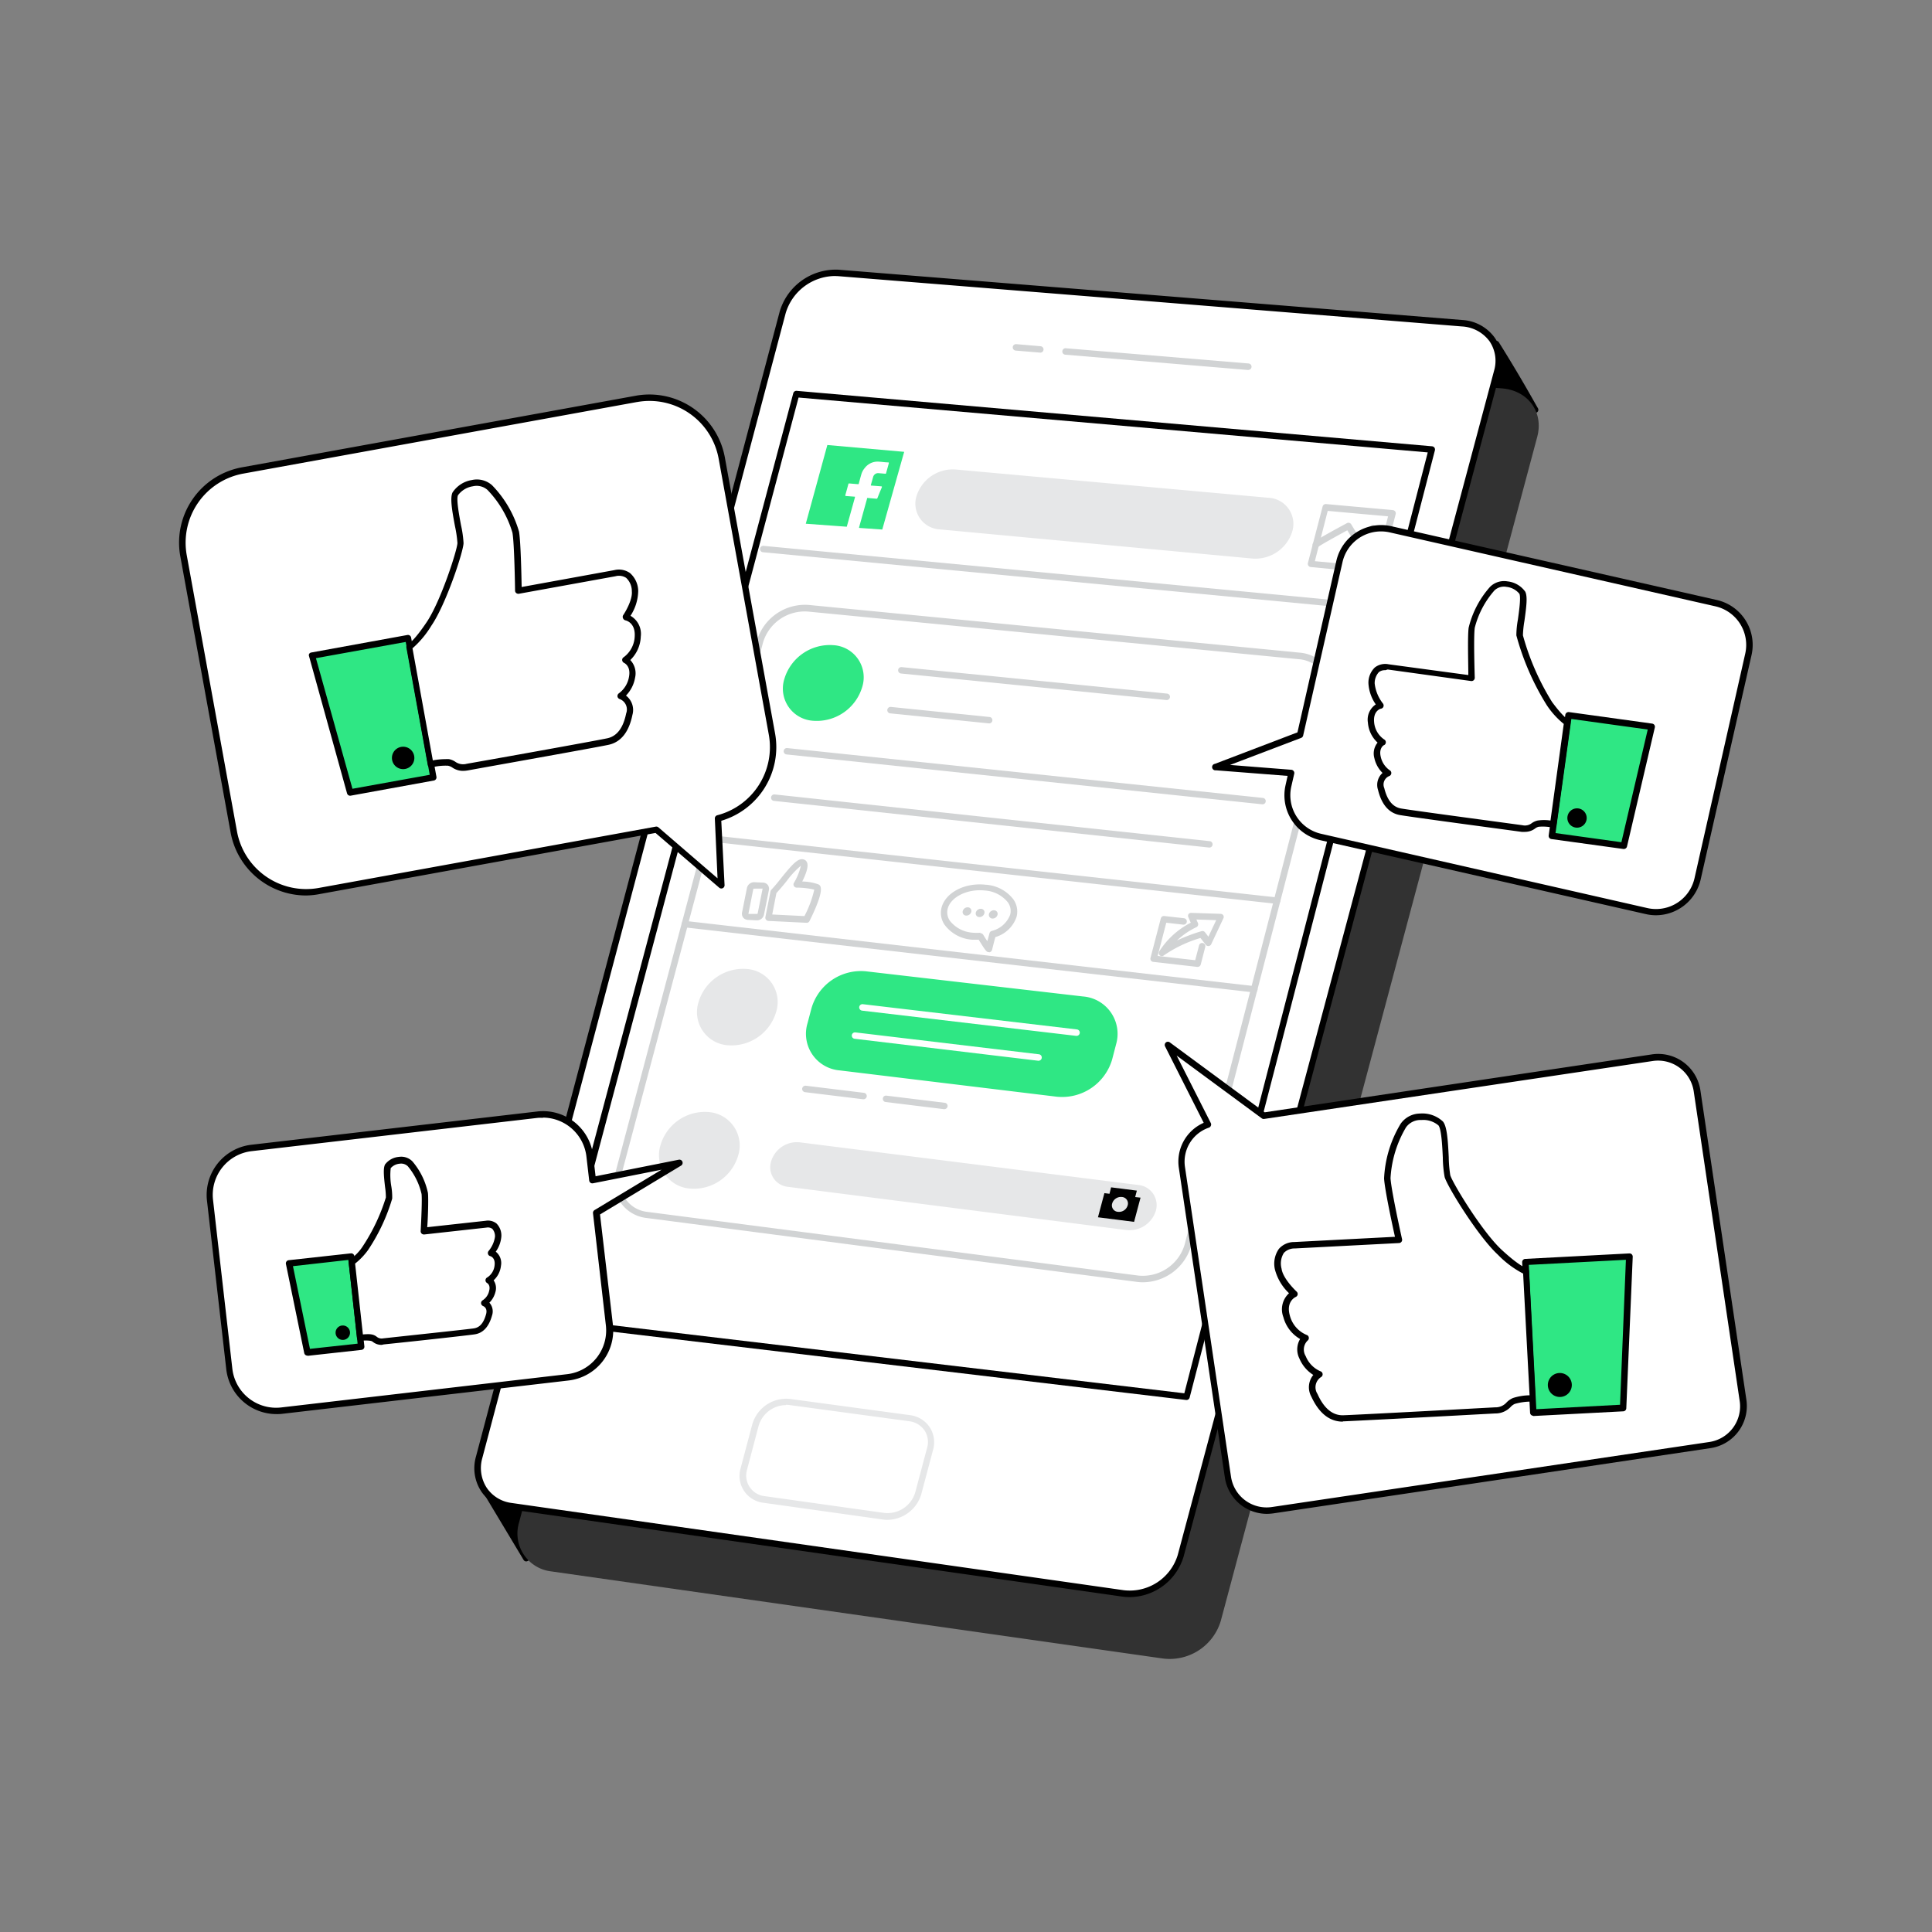 <svg width="296" height="296" fill="none" xmlns="http://www.w3.org/2000/svg"><rect width="100%" height="100%" fill="#808080" stroke="none"/><path d="M235.172 62.762s-2.299-4.223-5.92-10.054c0 0-11.672 8.712-11.574 8.229.099-.484 17.494 1.825 17.494 1.825Z" fill="#000"/><path d="M235.172 63.255h-.069c-6.137-.819-16.172-2.032-17.247-1.884-.296.118-.375.059-.474 0a.51.51 0 0 1-.227-.533c0-.138.06-.276.385-.355.681-.267 7.341-5.15 11.386-8.17a.49.49 0 0 1 .571-.015.47.47 0 0 1 .14.143c3.631 5.782 5.92 10.045 5.979 10.084a.485.485 0 0 1 0 .513.49.49 0 0 1-.444.217Zm-15.787-2.802c2.151.118 6.404.582 14.85 1.697a203.393 203.393 0 0 0-5.19-8.722c-5.269 3.947-8.091 5.99-9.63 7.025h-.03ZM80.64 238.734l-5.821-9.709 8.051-7.281-2.23 16.99Z" fill="#000"/><path d="M80.64 239.227a.5.5 0 0 1-.424-.237l-5.822-9.708a.495.495 0 0 1 .1-.622l8.05-7.282a.49.49 0 0 1 .768.143c.046.09.064.192.051.291l-2.23 16.961a.49.49 0 0 1-.394.425l-.099.029Zm-5.19-10.103 4.884 8.14 1.875-14.258-6.759 6.118Z" fill="#000"/><path d="m84.42 240.747 93.733 13.349a8.165 8.165 0 0 0 8.88-5.752l48.494-181.448c.987-3.76-1.411-7.065-5.387-7.39L134.572 51.8a8.456 8.456 0 0 0-8.515 6.039L79.516 233.288a5.837 5.837 0 0 0 .719 4.868 5.851 5.851 0 0 0 4.184 2.591Z" fill="#323232"/><path d="m78.312 230.762 93.733 13.349a8.148 8.148 0 0 0 8.88-5.752L229.4 56.911c.987-3.76-1.411-7.065-5.387-7.39l-95.569-7.706a8.453 8.453 0 0 0-8.515 6.038l-46.511 175.42a5.84 5.84 0 0 0 4.894 7.489Z" fill="#fff"/><path d="M173.081 244.693a8.474 8.474 0 0 1-1.125-.079l-93.733-13.359a6.343 6.343 0 0 1-4.5-2.773 6.468 6.468 0 0 1-.799-5.328l46.532-175.419a8.958 8.958 0 0 1 9.028-6.413l95.568 7.706a6.582 6.582 0 0 1 4.934 2.683 6.257 6.257 0 0 1 .848 5.328l-48.495 181.448a8.705 8.705 0 0 1-3.11 4.459 8.704 8.704 0 0 1-5.148 1.747ZM127.862 42.288a7.964 7.964 0 0 0-7.489 5.694L73.891 223.4a5.556 5.556 0 0 0 .671 4.529 5.4 5.4 0 0 0 3.819 2.338l93.733 13.36a7.681 7.681 0 0 0 8.328-5.397l48.465-181.438a5.351 5.351 0 0 0 .156-2.334 5.348 5.348 0 0 0-.857-2.176 5.617 5.617 0 0 0-4.252-2.269l-95.569-7.706-.523-.02Z" fill="#000"/><path d="m117.048 229.706 18.293 2.575a4.932 4.932 0 0 0 5.328-3.512l1.825-6.818a3.681 3.681 0 0 0-.477-3.085 3.663 3.663 0 0 0-2.68-1.602l-18.313-2.486a4.934 4.934 0 0 0-5.278 3.512l-1.796 6.759a3.634 3.634 0 0 0 1.6 4.149c.456.277.968.45 1.498.508Z" fill="#fff"/><path d="M135.953 232.853a3.881 3.881 0 0 1-.681-.049l-18.293-2.565a4.147 4.147 0 0 1-3.631-3.492 4.137 4.137 0 0 1 .119-1.787l1.795-6.759a5.42 5.42 0 0 1 5.812-3.867l18.322 2.476a4.287 4.287 0 0 1 3.039 1.845 4.235 4.235 0 0 1 .523 3.463l-1.805 6.789a5.476 5.476 0 0 1-5.2 3.946Zm-15.53-17.582a4.419 4.419 0 0 0-4.194 3.177l-1.776 6.729a3.171 3.171 0 0 0 2.694 4.045l18.283 2.566a4.433 4.433 0 0 0 4.795-3.148l1.816-6.818a3.211 3.211 0 0 0-.395-2.664 3.311 3.311 0 0 0-2.348-1.411l-18.313-2.476a3.207 3.207 0 0 0-.562-.04v.04Z" fill="#E6E7E8"/><path d="m191.196 56.684-27.952-2.338a.496.496 0 1 1 .079-.987l27.952 2.328a.494.494 0 0 1 0 .987l-.079.01ZM159.366 54.02h-.049l-3.7-.306a.494.494 0 1 1 .079-.986l3.71.315a.494.494 0 0 1 0 .987l-.04-.01Z" fill="#D1D3D4"/><path d="m219.365 68.87-37.582 145.128-97.581-11.603 37.809-142.02 97.354 8.494Z" fill="#fff"/><path d="M181.783 214.491h-.049l-97.591-11.613a.457.457 0 0 1-.346-.207.49.49 0 0 1-.069-.404l37.809-142.021a.493.493 0 0 1 .523-.365l97.345 8.495a.533.533 0 0 1 .365.207.517.517 0 0 1 .069.415l-37.572 145.109a.495.495 0 0 1-.484.384Zm-96.93-12.52 96.595 11.494 37.296-144.152-96.397-8.406L84.853 201.97Z" fill="#000"/><path d="m191.867 85.574-47.922-4.47a3.945 3.945 0 0 1-3.552-5.022 5.84 5.84 0 0 1 5.979-4.154l47.922 4.332a4.007 4.007 0 0 1 3.71 5.11 5.917 5.917 0 0 1-6.137 4.204Z" fill="#E6E7E8"/><path d="m211.058 87.863-10.242-.987a.487.487 0 0 1-.355-.207.492.492 0 0 1-.079-.405l2.259-8.672a.493.493 0 0 1 .523-.365l10.232.927a.502.502 0 0 1 .365.207.493.493 0 0 1 .069.405l-2.249 8.702a.492.492 0 0 1-.523.395Zm-9.61-1.885 9.245.859 1.973-7.726-9.245-.839-1.973 7.706Z" fill="#D1D3D4"/><path d="M208.423 84.113a.495.495 0 0 1-.424-.246l-1.579-2.625c-1.973 1.085-4.104 2.26-4.439 2.536a.516.516 0 0 1-.523.177.494.494 0 0 1-.346-.601c.059-.247.119-.444 5.259-3.207a.494.494 0 0 1 .651.187l1.826 3.03a.505.505 0 0 1-.168.68.582.582 0 0 1-.257.07Z" fill="#D1D3D4"/><path d="M212.192 83.512a.472.472 0 0 1-.375-.168l-1.558-1.766-2.161 1.45a.495.495 0 0 1-.553-.819l2.516-1.697a.503.503 0 0 1 .651.089l1.845 2.092a.503.503 0 0 1 0 .7.53.53 0 0 1-.365.119Z" fill="#D1D3D4"/><path d="M132.105 105.238a7.27 7.27 0 0 1-7.519 5.19 4.937 4.937 0 0 1-4.587-4.182 4.931 4.931 0 0 1 .167-2.212 7.27 7.27 0 0 1 7.489-5.19 4.93 4.93 0 0 1 4.615 4.175 4.934 4.934 0 0 1-.165 2.219Z" fill="#2FE784"/><path d="M118.923 155.005a7.143 7.143 0 0 1-7.518 5.131 5.083 5.083 0 0 1-4.401-6.542 7.131 7.131 0 0 1 7.499-5.13 5.076 5.076 0 0 1 4.588 4.304 5.086 5.086 0 0 1-.168 2.237ZM113.111 176.988a7.078 7.078 0 0 1-7.528 5.101 5.121 5.121 0 0 1-3.761-2.259 5.125 5.125 0 0 1-.639-4.341 7.085 7.085 0 0 1 7.498-5.101 5.138 5.138 0 0 1 4.43 6.6Z" fill="#E6E7E8"/><path d="m178.685 107.251-40.64-4.065a.49.49 0 0 1-.426-.35.485.485 0 0 1 .164-.522.492.492 0 0 1 .36-.105l40.641 4.055a.497.497 0 0 1 .469.518.497.497 0 0 1-.518.469h-.05ZM151.503 110.823h-.06l-15.056-1.53a.49.49 0 0 1-.426-.35.48.48 0 0 1-.018-.192.505.505 0 0 1 .542-.444l15.067 1.539c.131 0 .256.052.349.144a.496.496 0 0 1 0 .698.496.496 0 0 1-.349.144l-.049-.009ZM193.387 123.225l-72.875-7.637a.49.49 0 0 1-.427-.35.494.494 0 0 1 .525-.627l72.875 7.637a.49.49 0 0 1 .435.543.483.483 0 0 1-.176.328.483.483 0 0 1-.357.106ZM185.237 129.845h-.05l-66.619-7.143a.49.49 0 0 1-.434-.543.5.5 0 0 1 .542-.444l66.61 7.154c.131 0 .256.052.349.144a.496.496 0 0 1 0 .698.496.496 0 0 1-.349.144l-.049-.01Z" fill="#D1D3D4"/><path d="M175.094 196.455c-.304 0-.607-.02-.908-.059l-75.115-9.788a5.583 5.583 0 0 1-4.025-2.417 5.706 5.706 0 0 1-.71-4.726l21.627-81.302a7.695 7.695 0 0 1 7.893-5.485l75.214 7.31a5.855 5.855 0 0 1 4.341 2.418 5.585 5.585 0 0 1 .77 4.667l-21.707 83.867a7.739 7.739 0 0 1-7.38 5.515Zm-.78-1.036a6.689 6.689 0 0 0 7.193-4.775l21.707-83.818a4.604 4.604 0 0 0-.622-3.857 4.93 4.93 0 0 0-3.621-1.974l-75.223-7.301a6.672 6.672 0 0 0-6.848 4.756L95.263 179.75a4.764 4.764 0 0 0 .582 3.947 4.621 4.621 0 0 0 3.325 1.973l75.144 9.748Z" fill="#D1D3D4"/><path d="M195.666 138.479h-.059l-87.232-9.581a.49.49 0 0 1-.328-.182.49.49 0 0 1 .075-.693.51.51 0 0 1 .362-.112l87.231 9.591a.49.49 0 0 1 .426.35.484.484 0 0 1 .018.193.505.505 0 0 1-.493.434ZM192.153 152.045h-.059l-87.221-9.965a.493.493 0 0 1-.439-.548.5.5 0 0 1 .182-.333.5.5 0 0 1 .365-.106l87.222 9.995a.497.497 0 0 1 .468.518.493.493 0 0 1-.518.469v-.03ZM115.983 141.005h-.05l-1.371-.069a.983.983 0 0 1-.701-.356.988.988 0 0 1-.177-.759l.759-3.799a1.116 1.116 0 0 1 1.115-.858l1.372.059a.988.988 0 0 1 .7.355c.08.108.137.231.167.362a.97.97 0 0 1 .011.398l-.76 3.798a1.101 1.101 0 0 1-.379.623 1.105 1.105 0 0 1-.686.246Zm-.474-4.855s-.099 0-.099.069l-.749 3.799h1.322a.085.085 0 0 0 .062-.015.084.084 0 0 0 .036-.054l.76-3.809-1.332.01ZM123.56 141.38l-5.841-.287a.505.505 0 0 1-.454-.384.486.486 0 0 1 0-.208l.78-3.946a.515.515 0 0 1 .138-.247c.533-.562 1.105-1.263 1.658-1.973 1.519-1.865 2.427-2.911 3.275-2.664a.79.79 0 0 1 .533.473c.276.661-.266 1.974-.74 2.911a7.71 7.71 0 0 1 2.467.434c.345.178 1.134.592-1.342 5.604a.478.478 0 0 1-.474.287Zm-5.249-1.273 4.934.246a16.491 16.491 0 0 0 1.509-4.055 12.024 12.024 0 0 0-2.693-.306.472.472 0 0 1-.425-.246.478.478 0 0 1 0-.484 8.875 8.875 0 0 0 1.066-2.624 13.256 13.256 0 0 0-2.141 2.299 35.484 35.484 0 0 1-1.608 1.894l-.642 3.276Z" fill="#D1D3D4"/><path d="m172.568 188.453-51.85-6.62a3.008 3.008 0 0 1-2.585-3.858 4.124 4.124 0 0 1 4.391-2.96l51.849 6.532a3.102 3.102 0 0 1 2.29 1.331 3.108 3.108 0 0 1 .424 2.615 4.22 4.22 0 0 1-4.519 2.96Z" fill="#E6E7E8"/><path d="m161.932 168.029-33.28-4.035a5.63 5.63 0 0 1-4.191-2.434 5.625 5.625 0 0 1-.743-4.788l.612-2.309a7.892 7.892 0 0 1 8.298-5.654l33.29 3.858a5.73 5.73 0 0 1 4.277 2.449 5.734 5.734 0 0 1 .804 4.862l-.611 2.349a7.986 7.986 0 0 1-8.456 5.702Z" fill="#2FE784"/><path d="m173.92 183.402.256-.987-3.946-.503-.247.986-.779-.098-.987 3.7 5.535.7.987-3.71-.819-.088Zm-2.635 2.259a.977.977 0 0 1-.758-.424.987.987 0 0 1-.13-.859 1.394 1.394 0 0 1 1.48-.986.976.976 0 0 1 .764.426.98.98 0 0 1 .124.866 1.371 1.371 0 0 1-1.48.977Z" fill="#000"/><path d="M132.302 168.414h-.089l-8.88-1.085a.506.506 0 0 1-.434-.553.515.515 0 0 1 .553-.434l8.88 1.085a.497.497 0 0 1 .463.523.496.496 0 0 1-.523.464h.03ZM144.685 169.934h-.06l-8.939-1.096a.487.487 0 0 1-.411-.352.488.488 0 0 1-.013-.19.48.48 0 0 1 .351-.42.46.46 0 0 1 .192-.014l8.939 1.095a.484.484 0 0 1 .333.185.5.5 0 0 1 .101.367.508.508 0 0 1-.493.425Z" fill="#D1D3D4"/><path d="M164.941 158.705h-.059l-32.807-3.867a.506.506 0 0 1-.434-.553.502.502 0 0 1 .553-.434L165 157.719a.495.495 0 0 1-.059.986ZM159.12 162.514h-.059l-28.12-3.365a.49.49 0 0 1-.253-.871.496.496 0 0 1 .361-.105l28.13 3.354a.49.49 0 0 1 .424.553.493.493 0 0 1-.483.434Z" fill="#fff"/><path d="M151.433 145.869c-.276 0-.493-.286-1.489-1.895h-.987a5.756 5.756 0 0 1-4.193-2.229 3.208 3.208 0 0 1-.504-2.704c.612-2.309 3.582-3.848 6.759-3.493a5.785 5.785 0 0 1 4.223 2.22 3.226 3.226 0 0 1 .503 2.704 4.83 4.83 0 0 1-1.243 1.947 4.832 4.832 0 0 1-2.003 1.151 68.753 68.753 0 0 0-.493 1.904.54.54 0 0 1-.395.424l-.178-.029Zm-1.223-2.891a.505.505 0 0 1 .424.227c.267.444.474.779.642.987l.325-1.224a.491.491 0 0 1 .326-.335 4.03 4.03 0 0 0 2.841-2.497 2.263 2.263 0 0 0-.355-1.894 4.93 4.93 0 0 0-3.512-1.806c-2.684-.296-5.23.987-5.703 2.773a2.267 2.267 0 0 0 .355 1.894c.426.525.956.956 1.557 1.266a4.887 4.887 0 0 0 1.936.53c.38.035.764.035 1.144 0l.02.079Z" fill="#D1D3D4"/><path d="M148.809 139.712a.787.787 0 0 1-.819.562.54.54 0 0 1-.483-.7.769.769 0 0 1 .809-.563.554.554 0 0 1 .493.701ZM150.812 139.939a.771.771 0 0 1-.819.562.544.544 0 0 1-.501-.467.57.57 0 0 1 .017-.243.783.783 0 0 1 .819-.553.54.54 0 0 1 .484.701ZM152.825 140.166a.78.78 0 0 1-.819.562.554.554 0 0 1-.407-.243.567.567 0 0 1-.077-.467.783.783 0 0 1 .819-.553.545.545 0 0 1 .484.701ZM178.034 146.5a.512.512 0 0 1-.326-.118.496.496 0 0 1-.098-.622 12.414 12.414 0 0 1 4.825-4.39l-.356-.819a.513.513 0 0 1 0-.474.484.484 0 0 1 .425-.217l4.519.148a.508.508 0 0 1 .404.237.482.482 0 0 1 0 .464l-1.855 3.946a.483.483 0 0 1-.394.286.497.497 0 0 1-.444-.187l-.81-1.046a19.737 19.737 0 0 0-5.653 2.694.492.492 0 0 1-.237.098Zm5.259-5.624.237.533a.492.492 0 0 1-.247.651 11.22 11.22 0 0 0-2.96 2.033 26.294 26.294 0 0 1 3.769-1.431.492.492 0 0 1 .523.168l.523.681 1.194-2.536-3.039-.099Z" fill="#D1D3D4"/><path d="m183.431 148.138-6.739-.769a.468.468 0 0 1-.355-.208.492.492 0 0 1-.069-.404l1.579-6.048a.489.489 0 0 1 .523-.366l3.019.336a.495.495 0 0 1 .256.88.497.497 0 0 1-.365.107l-2.595-.296-1.322 5.091 5.752.651.592-2.269a.484.484 0 0 1 .409-.37.5.5 0 0 1 .49.244.498.498 0 0 1 .049.372l-.691 2.684a.496.496 0 0 1-.533.365ZM211.758 93.635h-.049l-94.819-9.028a.488.488 0 0 1-.426-.342c-.018-.062-.025-.127-.018-.191a.48.48 0 0 1 .173-.335.477.477 0 0 1 .36-.109l94.819 9.018a.49.49 0 0 1 .426.35.503.503 0 0 1-.137.51.485.485 0 0 1-.329.127Z" fill="#D1D3D4"/><path d="M135.173 81.124h-.098l-3.355-.237c-.109 0-.118 0-.089-.138.405-1.44.799-2.881 1.204-4.322 0-.138 0-.138.168-.128l1.263.108c.088 0 .128 0 .167-.108.178-.444.355-.888.543-1.332l.138-.326c0-.088 0-.118-.069-.128l-1.519-.118c-.099 0-.119 0-.089-.138.118-.405.227-.81.345-1.214a.791.791 0 0 1 .799-.553l1.036.09c.089 0 .129 0 .148-.12l.415-1.489c0-.079 0-.118-.069-.128-.553 0-1.096-.109-1.658-.119a2.48 2.48 0 0 0-1.973.987 2.6 2.6 0 0 0-.523.987c-.129.454-.257.917-.375 1.371 0 .099-.069.118-.168.109l-1.292-.109c-.089 0-.119 0-.148.109-.148.562-.306 1.124-.464 1.687 0 .099 0 .118.079.128l1.312.099c.089 0 .109 0 .079.128l-1.214 4.361c0 .089 0 .118-.138.109l-6.078-.444h-.098l3.305-12.067 11.771 1.046-3.355 11.899Z" fill="#2FE784"/><path d="M97.483 61.114 37.187 72.076A11.247 11.247 0 0 0 28.13 85.16l7.686 42.309a11.27 11.27 0 0 0 13.093 9.057l51.642-9.393 9.956 8.554-.523-10.31a11.24 11.24 0 0 0 8.278-12.896l-7.696-42.298a11.252 11.252 0 0 0-13.084-9.068Z" fill="#fff"/><path d="M46.886 137.196a11.77 11.77 0 0 1-11.553-9.65l-7.706-42.298a11.73 11.73 0 0 1 9.472-13.656l60.295-10.961a11.75 11.75 0 0 1 13.655 9.422l7.696 42.299a11.768 11.768 0 0 1-8.238 13.399l.503 9.866a.498.498 0 0 1-.277.459.495.495 0 0 1-.532-.064l-9.768-8.397-51.406 9.354c-.705.14-1.422.216-2.14.227Zm50.685-75.599L37.276 72.56a10.756 10.756 0 0 0-8.663 12.511l7.696 42.309a10.773 10.773 0 0 0 12.511 8.663l51.642-9.394a.5.5 0 0 1 .415.109l9.057 7.805-.414-9.157a.5.5 0 0 1 .375-.503 10.782 10.782 0 0 0 7.893-12.343l-7.686-42.299a10.773 10.773 0 0 0-12.51-8.663h-.02Z" fill="#000"/><path d="m47.784 100.453 14.721-2.684 3.878 21.332-12.738 2.318-5.86-20.966Z" fill="#2FE784"/><path d="M53.645 121.913a.496.496 0 0 1-.474-.365l-5.811-20.967a.503.503 0 0 1 0-.395.49.49 0 0 1 .335-.217l14.721-2.683a.491.491 0 0 1 .573.404l3.877 21.322a.492.492 0 0 1-.394.572l-12.738 2.319-.089.01Zm-5.24-21.076L54 120.847l11.84-2.141-3.68-20.355-13.754 2.486Z" fill="#000"/><path d="M61.765 117.838a1.717 1.717 0 1 0 0-3.434 1.717 1.717 0 0 0 0 3.434Z" fill="#000"/><path d="M62.752 99.1s.878-.305 3.029-3.502c2.15-3.197 4.746-11.08 4.795-12.382.05-1.303-1.371-6.364-.799-7.548.572-1.184 3.562-2.595 5.288-.987a16.409 16.409 0 0 1 3.947 6.828c.316 1.746.415 8.988.415 8.988l14.8-2.684c2.16-.384 2.96 1.056 3.088 2.753.128 1.697-1.43 4.016-1.43 4.016s1.972.345 1.825 2.89a4.627 4.627 0 0 1-1.974 3.652 2.237 2.237 0 0 1 1.046 2.614 4.502 4.502 0 0 1-1.766 2.96 2.204 2.204 0 0 1 1.361 2.773c-.453 2.249-1.46 3.798-3.265 4.193-1.806.395-19.734 3.601-21.51 3.947-1.776.345-1.973-.573-2.96-.721-.909-.04-1.82.049-2.703.267l-3.187-18.056Z" fill="#fff"/><path d="M70.951 118.104a2.887 2.887 0 0 1-1.628-.493 1.871 1.871 0 0 0-.68-.296 8.742 8.742 0 0 0-2.507.256.476.476 0 0 1-.385-.059.482.482 0 0 1-.217-.326L62.26 99.19a.503.503 0 0 1 .306-.553c.069 0 .897-.483 2.802-3.315 2.16-3.207 4.676-11.011 4.716-12.126a18.09 18.09 0 0 0-.375-2.566c-.474-2.515-.77-4.36-.375-5.18a4.372 4.372 0 0 1 2.96-1.904 3.493 3.493 0 0 1 3.098.8 16.882 16.882 0 0 1 4.124 7.093c.267 1.49.375 6.72.405 8.496l14.188-2.585a2.96 2.96 0 0 1 2.408.444 3.73 3.73 0 0 1 1.263 2.743 7.193 7.193 0 0 1-1.184 3.808 3.187 3.187 0 0 1 1.578 3.167 5.241 5.241 0 0 1-1.608 3.612 2.954 2.954 0 0 1 .73 2.723 5.151 5.151 0 0 1-1.391 2.723 2.76 2.76 0 0 1 .987 2.96c-.533 2.624-1.757 4.164-3.641 4.578-1.44.316-13.123 2.408-18.747 3.414l-2.782.503a4.732 4.732 0 0 1-.77.079Zm-2.713-1.796c.184-.015.368-.015.552 0 .355.068.69.209.987.415a2.06 2.06 0 0 0 1.727.296l2.792-.494c5.604-.986 17.276-3.098 18.747-3.413 1.47-.316 2.437-1.569 2.89-3.809a1.706 1.706 0 0 0-.986-2.2.512.512 0 0 1-.346-.405.525.525 0 0 1 .228-.483 3.948 3.948 0 0 0 1.549-2.575c.276-1.55-.662-2.033-.77-2.082a.521.521 0 0 1-.286-.425.483.483 0 0 1 .237-.444 4.162 4.162 0 0 0 1.687-3.265c.089-1.974-1.263-2.349-1.421-2.378a.544.544 0 0 1-.365-.306.513.513 0 0 1 0-.464c.414-.602 1.47-2.447 1.342-3.68a2.781 2.781 0 0 0-.869-2.062 2.032 2.032 0 0 0-1.637-.247l-14.8 2.684a.544.544 0 0 1-.405-.109.484.484 0 0 1-.177-.375c0-.069-.1-7.222-.405-8.88a15.954 15.954 0 0 0-3.828-6.551 2.506 2.506 0 0 0-2.23-.553 3.465 3.465 0 0 0-2.28 1.372c-.286.582.158 2.96.454 4.568.21.915.342 1.846.395 2.782-.059 1.392-2.703 9.394-4.933 12.64a14.729 14.729 0 0 1-2.891 3.463l3.118 17.168a10.619 10.619 0 0 1 1.924-.188Z" fill="#000"/><path d="m91.365 185.809 12.679-7.647-13.27 2.635-.435-3.671a7.232 7.232 0 0 0-2.69-4.832 7.23 7.23 0 0 0-5.32-1.512l-43.85 5.101a7.22 7.22 0 0 0-6.117 5.201 7.222 7.222 0 0 0-.226 2.811l2.96 25.87a7.241 7.241 0 0 0 8.09 6.315l43.828-5.101a7.235 7.235 0 0 0 6.344-8.022l-1.993-17.148Z" fill="#fff"/><path d="M42.348 216.652a7.742 7.742 0 0 1-7.677-6.827l-2.96-25.871a7.744 7.744 0 0 1 6.769-8.564l43.837-5.101a7.735 7.735 0 0 1 8.565 6.778l.365 3.148 12.738-2.536a.49.49 0 0 1 .338.047.49.49 0 0 1 .234.597.5.5 0 0 1-.217.264l-12.412 7.479 1.973 16.872a7.726 7.726 0 0 1-6.778 8.564l-43.828 5.101c-.314.038-.63.055-.947.049Zm40.828-45.386a6.757 6.757 0 0 0-.78 0l-43.837 5.101a6.741 6.741 0 0 0-5.92 7.469l2.96 25.88a6.749 6.749 0 0 0 7.469 5.92l43.838-5.101a6.75 6.75 0 0 0 5.92-7.469l-1.974-17.188a.512.512 0 0 1 .237-.483l10.271-6.187-10.508 2.082a.502.502 0 0 1-.385-.079.541.541 0 0 1-.197-.345l-.424-3.67a6.748 6.748 0 0 0-6.67-5.97v.04Z" fill="#000"/><path d="m44.291 193.564 9.522-1.055 1.52 13.783-8.24.908-2.802-13.636Z" fill="#2FE784"/><path d="M47.093 207.693a.493.493 0 0 1-.483-.394l-2.802-13.636a.492.492 0 0 1 .434-.592l9.511-1.046a.494.494 0 0 1 .543.434l1.53 13.814a.491.491 0 0 1-.445.542l-8.228.908-.06-.03Zm-2.21-13.704 2.605 12.668 7.301-.799-1.42-12.826-8.486.957Z" fill="#000"/><path d="M52.52 205.286a1.105 1.105 0 1 0 0-2.21 1.105 1.105 0 0 0 0 2.21Z" fill="#000"/><path d="M53.901 193.387s.583-.158 2.092-2.102a29.244 29.244 0 0 0 3.621-7.686c.09-.829-.592-4.124-.177-4.854.414-.731 2.388-1.49 3.424-.375a10.527 10.527 0 0 1 2.23 4.538c.118 1.125-.139 5.753-.139 5.753l9.541-1.056c1.392-.148 1.816.809 1.845 1.894a5.058 5.058 0 0 1-1.095 2.496 1.611 1.611 0 0 1 .987 1.974 2.965 2.965 0 0 1-1.391 2.249 1.434 1.434 0 0 1 .552 1.717 2.88 2.88 0 0 1-1.263 1.776 1.41 1.41 0 0 1 .75 1.835c-.395 1.411-1.105 2.349-2.27 2.526-1.163.178-12.826 1.411-13.901 1.53-1.076.118-1.224-.444-1.836-.583a6.089 6.089 0 0 0-1.736.05l-1.233-11.682Z" fill="#fff"/><path d="M58.46 206.046a2.08 2.08 0 0 1-1.293-.425.83.83 0 0 0-.355-.187 5.157 5.157 0 0 0-1.549 0 .515.515 0 0 1-.375-.089.476.476 0 0 1-.187-.345l-1.283-11.613a.475.475 0 0 1 .326-.513 7.16 7.16 0 0 0 1.864-1.974 29.17 29.17 0 0 0 3.513-7.439 11.2 11.2 0 0 0-.128-1.618c-.198-1.707-.296-2.871 0-3.434.251-.332.57-.608.936-.809.365-.2.77-.321 1.185-.355a2.39 2.39 0 0 1 2.082.7 10.956 10.956 0 0 1 2.368 4.815c.099.918 0 3.947-.109 5.259l8.96-.986a2.083 2.083 0 0 1 1.658.424 2.608 2.608 0 0 1 .739 1.973 4.608 4.608 0 0 1-.858 2.339 2.216 2.216 0 0 1 .799 2.151 3.559 3.559 0 0 1-1.125 2.239 2.112 2.112 0 0 1 .276 1.786 3.54 3.54 0 0 1-.927 1.638 1.971 1.971 0 0 1 .404 1.973c-.473 1.717-1.371 2.694-2.674 2.881-.986.148-8.564.987-12.215 1.362l-1.706.178a2.252 2.252 0 0 1-.326.069Zm-2.121-1.638c.231-.008.463.012.69.059.257.06.497.178.7.345a1.187 1.187 0 0 0 .987.237l1.707-.187c3.365-.365 11.248-1.204 12.176-1.342.927-.138 1.51-.849 1.874-2.181.257-.937-.374-1.203-.444-1.233a.529.529 0 0 1-.325-.424.511.511 0 0 1 .256-.474 2.286 2.286 0 0 0 .987-1.46c.227-.878-.296-1.155-.296-1.164a.485.485 0 0 1 0-.869 2.483 2.483 0 0 0 1.125-1.864c.128-1.106-.533-1.362-.671-1.402a.477.477 0 0 1-.336-.325.495.495 0 0 1 .08-.454 4.387 4.387 0 0 0 .986-2.181 1.696 1.696 0 0 0-.404-1.213 1.148 1.148 0 0 0-.898-.198l-9.541 1.056a.548.548 0 0 1-.395-.138.502.502 0 0 1-.148-.385c.089-1.588.237-4.815.138-5.673a10.129 10.129 0 0 0-2.102-4.253 1.466 1.466 0 0 0-1.253-.394 2.047 2.047 0 0 0-1.371.681 9.865 9.865 0 0 0 .099 2.831c.1.607.142 1.221.128 1.835a28.866 28.866 0 0 1-3.71 7.894 10.487 10.487 0 0 1-1.973 2.062l1.194 10.853c.236-.019.493-.039.74-.039Z" fill="#000"/><path d="m267.061 214.59-7.055-47.459a5.986 5.986 0 0 0-2.359-3.944 6.006 6.006 0 0 0-4.459-1.117l-59.565 8.88-14.691-10.853 6.167 12.195a5.997 5.997 0 0 0-3.947 6.561l7.055 47.469a5.993 5.993 0 0 0 4.479 4.938 6 6 0 0 0 2.338.113l67.035-9.965a5.997 5.997 0 0 0 5.002-6.818Z" fill="#fff"/><path d="M194.087 231.936a6.522 6.522 0 0 1-6.423-5.545l-7.055-47.459a6.49 6.49 0 0 1 3.809-6.907l-5.92-11.711a.507.507 0 0 1 .128-.602.492.492 0 0 1 .612 0l14.524 10.705 59.357-8.88a6.533 6.533 0 0 1 7.391 5.476l7.054 47.459a6.523 6.523 0 0 1-5.476 7.39l-67.034 10.005a8.226 8.226 0 0 1-.967.069Zm-13.813-70.211 5.239 10.35a.483.483 0 0 1 0 .404.494.494 0 0 1-.296.286 5.51 5.51 0 0 0-3.67 6.019l7.054 47.459a5.535 5.535 0 0 0 2.17 3.621 5.507 5.507 0 0 0 4.096 1.026l67.024-9.965a5.523 5.523 0 0 0 4.647-6.266l-7.045-47.458a5.526 5.526 0 0 0-6.265-4.648l-59.555 8.88a.483.483 0 0 1-.365-.098l-13.034-9.61Z" fill="#000"/><path d="m249.656 192.489-15.954.829 1.213 23.097 13.794-.72.947-23.206Z" fill="#2FE784"/><path d="M234.915 216.909a.492.492 0 0 1-.493-.464l-1.214-23.058a.505.505 0 0 1 .287-.468.467.467 0 0 1 .187-.045l15.945-.839a.487.487 0 0 1 .374.138.53.53 0 0 1 .148.375l-.986 23.206a.486.486 0 0 1-.464.474l-13.813.72.029-.039Zm-.69-23.118 1.154 22.111 12.827-.68.898-22.21-14.879.779Z" fill="#000"/><path d="M238.98 214.028a1.836 1.836 0 1 0 0-3.672 1.836 1.836 0 0 0 0 3.672Z" fill="#000"/><path d="M233.781 194.758s-.987-.098-4.006-2.891c-3.019-2.792-7.647-10.34-8.022-11.682-.375-1.342-.138-6.907-.986-8.031-.849-1.125-4.332-1.816-5.733.296a17.507 17.507 0 0 0-2.447 8.071c.099 1.884 1.776 9.432 1.776 9.432l-15.984.829c-2.338.128-2.782 1.815-2.536 3.611.247 1.796 2.467 3.819 2.467 3.819s-1.914.848-1.174 3.453a4.93 4.93 0 0 0 2.891 3.325 2.377 2.377 0 0 0-.444 2.96 4.803 4.803 0 0 0 2.555 2.595 2.336 2.336 0 0 0-.74 3.207c.987 2.22 2.447 3.581 4.421 3.552 1.973-.03 21.41-1.115 23.295-1.214 1.884-.099 1.894-1.076 2.851-1.47a10.364 10.364 0 0 1 2.872-.385l-1.056-19.477Z" fill="#fff"/><path d="M205.72 217.807c-2.023 0-3.641-1.293-4.815-3.838a2.961 2.961 0 0 1 .306-3.316 5.477 5.477 0 0 1-2.121-2.496 3.116 3.116 0 0 1 .098-3.009 5.481 5.481 0 0 1-2.565-3.355 3.344 3.344 0 0 1 .868-3.66 7.692 7.692 0 0 1-2.17-3.671 3.94 3.94 0 0 1 .621-3.128 3.119 3.119 0 0 1 2.368-1.045l15.412-.8c-.405-1.805-1.589-7.331-1.668-8.949a17.842 17.842 0 0 1 2.536-8.367 3.67 3.67 0 0 1 2.96-1.568 4.615 4.615 0 0 1 3.532 1.233c.602.75.75 2.733.879 5.456.01.926.09 1.849.236 2.763.326 1.144 4.855 8.643 7.894 11.445 2.743 2.536 3.71 2.753 3.749 2.763a.474.474 0 0 1 .414.464l.987 19.496a.478.478 0 0 1-.138.365.5.5 0 0 1-.355.148 9.124 9.124 0 0 0-2.674.355 1.971 1.971 0 0 0-.641.474 3.192 3.192 0 0 1-2.368.987l-3.128.167c-6.039.336-18.628.987-20.197 1.046l-.02.04Zm12.116-46.216h-.207a2.716 2.716 0 0 0-1.247.299c-.387.197-.72.484-.973.836a17.189 17.189 0 0 0-2.368 7.765c.089 1.825 1.746 9.275 1.766 9.354a.492.492 0 0 1-.454.601l-15.984.829a2.233 2.233 0 0 0-1.667.681 3.045 3.045 0 0 0-.355 2.417c.177 1.332 1.726 2.96 2.308 3.513a.506.506 0 0 1 .158.444.509.509 0 0 1-.296.375c-.148.069-1.499.76-.898 2.861a4.406 4.406 0 0 0 2.576 2.96.462.462 0 0 1 .325.395.493.493 0 0 1-.187.473 1.917 1.917 0 0 0-.286 2.378 4.23 4.23 0 0 0 2.259 2.319c.09.031.17.087.228.163a.486.486 0 0 1 .047.535.49.49 0 0 1-.196.2 1.856 1.856 0 0 0-.533 2.575c.987 2.22 2.329 3.315 3.947 3.266 1.618-.049 14.119-.711 20.158-1.046l3.117-.168c.329.01.655-.052.957-.181.301-.13.571-.324.79-.569.279-.291.615-.523.986-.68a8.67 8.67 0 0 1 2.536-.415l-.986-18.648a15.023 15.023 0 0 1-3.868-2.891c-3.059-2.822-7.765-10.478-8.16-11.909a18.239 18.239 0 0 1-.276-2.96c-.079-1.726-.207-4.331-.661-4.933a3.592 3.592 0 0 0-2.556-.839Z" fill="#000"/><path d="m262.956 92.411-49.925-11.327a6.542 6.542 0 0 0-7.834 4.934l-6.029 26.571-12.895 4.933 11.573.908-.444 1.973a6.542 6.542 0 0 0 .839 4.942 6.53 6.53 0 0 0 4.095 2.892l49.925 11.327a6.553 6.553 0 0 0 7.834-4.933l7.795-34.386a6.552 6.552 0 0 0-4.934-7.834Z" fill="#fff"/><path d="M253.721 140.225c-.528 0-1.054-.06-1.568-.177l-49.886-11.327a7.05 7.05 0 0 1-5.309-8.427l.316-1.42-11.001-.859a.488.488 0 0 1-.369-.095.505.505 0 0 1-.182-.523.497.497 0 0 1 .413-.368l12.649-4.825 5.969-26.325a7.045 7.045 0 0 1 8.367-5.268l49.925 11.317a7.054 7.054 0 0 1 5.309 8.426l-7.795 34.385a7.054 7.054 0 0 1-6.907 5.486h.069Zm-65.268-23.029 9.393.74a.5.5 0 0 1 .356.202.503.503 0 0 1 .088.4l-.453 1.974a6.058 6.058 0 0 0 4.568 7.232l49.965 11.376a6.04 6.04 0 0 0 6.28-2.402 6.056 6.056 0 0 0 .962-2.156l7.775-34.425a6.069 6.069 0 0 0-4.569-7.242l-49.895-11.327a6.051 6.051 0 0 0-6.283 2.409 6.03 6.03 0 0 0-.959 2.16l-6.029 26.57a.491.491 0 0 1-.306.345l-10.893 4.144Z" fill="#000"/><path d="m253.06 111.355-12.747-1.756-2.556 18.461 11.031 1.519 4.272-18.224Z" fill="#2FE784"/><path d="M248.788 130.072h-.069l-11.031-1.519a.516.516 0 0 1-.182-.065.518.518 0 0 1-.142-.13.501.501 0 0 1-.09-.368l2.545-18.47a.505.505 0 0 1 .553-.424l12.747 1.766a.482.482 0 0 1 .195.067c.06.035.111.083.151.14a.505.505 0 0 1 .069.395l-4.263 18.224a.49.49 0 0 1-.483.384Zm-10.469-2.437 10.094 1.401 4.035-17.266-11.701-1.618-2.428 17.483Z" fill="#000"/><path d="M241.615 126.806a1.48 1.48 0 1 0 0-2.96 1.48 1.48 0 0 0 0 2.96Z" fill="#000"/><path d="M240.145 110.743s-.76-.226-2.733-2.9a38.797 38.797 0 0 1-4.559-10.459c-.098-1.115.987-5.516.405-6.512-.582-.996-3.148-2.092-4.578-.632a14.133 14.133 0 0 0-3.168 6.01c-.207 1.509 0 7.735 0 7.735l-12.777-1.756c-1.875-.267-2.476.986-2.555 2.466-.079 1.48 1.371 3.394 1.371 3.394a2.168 2.168 0 0 0-1.46 2.556 3.942 3.942 0 0 0 1.796 3.068 1.912 1.912 0 0 0-.809 2.289 3.88 3.88 0 0 0 1.628 2.437 1.893 1.893 0 0 0-1.076 2.428c.474 1.914 1.401 3.206 2.96 3.483 1.559.276 17.119 2.358 18.628 2.565 1.51.207 1.658-.553 2.477-.72a8.303 8.303 0 0 1 2.328.128l2.122-15.58Z" fill="#fff"/><path d="M233.672 127.448a3.911 3.911 0 0 1-.552 0l-2.319-.316c-4.933-.661-15.066-2.032-16.329-2.259-1.658-.296-2.793-1.589-3.345-3.848a2.451 2.451 0 0 1 .691-2.605 4.553 4.553 0 0 1-1.253-2.27 2.635 2.635 0 0 1 .493-2.377 4.598 4.598 0 0 1-1.48-3.049 2.801 2.801 0 0 1 1.204-2.802 6.257 6.257 0 0 1-1.125-3.207 3.237 3.237 0 0 1 .986-2.457 2.602 2.602 0 0 1 2.102-.483l12.215 1.647c0-1.598-.128-5.92.049-7.242a14.518 14.518 0 0 1 3.296-6.285 3.053 3.053 0 0 1 2.683-.819 3.818 3.818 0 0 1 2.684 1.56c.385.71.198 2.249-.118 4.508a15.471 15.471 0 0 0-.227 2.2 38.774 38.774 0 0 0 4.46 10.203c1.756 2.378 2.476 2.713 2.506 2.723a.472.472 0 0 1 .315.533l-2.15 15.579a.495.495 0 0 1-.198.336.496.496 0 0 1-.385.079 7.326 7.326 0 0 0-2.141-.129c-.197.05-.382.141-.542.267a2.565 2.565 0 0 1-1.52.513Zm-21.43-24.766a1.465 1.465 0 0 0-.987.296 2.49 2.49 0 0 0-.641 1.747 6.077 6.077 0 0 0 1.273 3.068.518.518 0 0 1 .069.474.49.49 0 0 1-.356.306c-.118 0-1.223.355-1.075 2.032a3.553 3.553 0 0 0 1.539 2.684.489.489 0 0 1 .259.434.493.493 0 0 1-.259.434c-.079 0-.819.474-.533 1.737.174.86.672 1.62 1.392 2.121a.478.478 0 0 1 .236.474.49.49 0 0 1-.325.414 1.415 1.415 0 0 0-.76.766 1.396 1.396 0 0 0 .01 1.079c.464 1.875 1.302 2.891 2.565 3.118 1.263.227 11.396 1.589 16.28 2.25l2.329.316a1.692 1.692 0 0 0 1.421-.316c.27-.192.575-.33.898-.405a6.794 6.794 0 0 1 1.973 0l2.032-14.8a12.755 12.755 0 0 1-2.595-2.861 39.742 39.742 0 0 1-4.667-10.705c.008-.815.087-1.627.237-2.428.178-1.282.484-3.423.227-3.946a2.96 2.96 0 0 0-1.973-1.056 2.104 2.104 0 0 0-1.835.533 13.75 13.75 0 0 0-3.029 5.732c-.208 1.45 0 7.598 0 7.657a.523.523 0 0 1-.168.385.518.518 0 0 1-.395.118l-12.777-1.766-.365.108Z" fill="#000"/></svg>